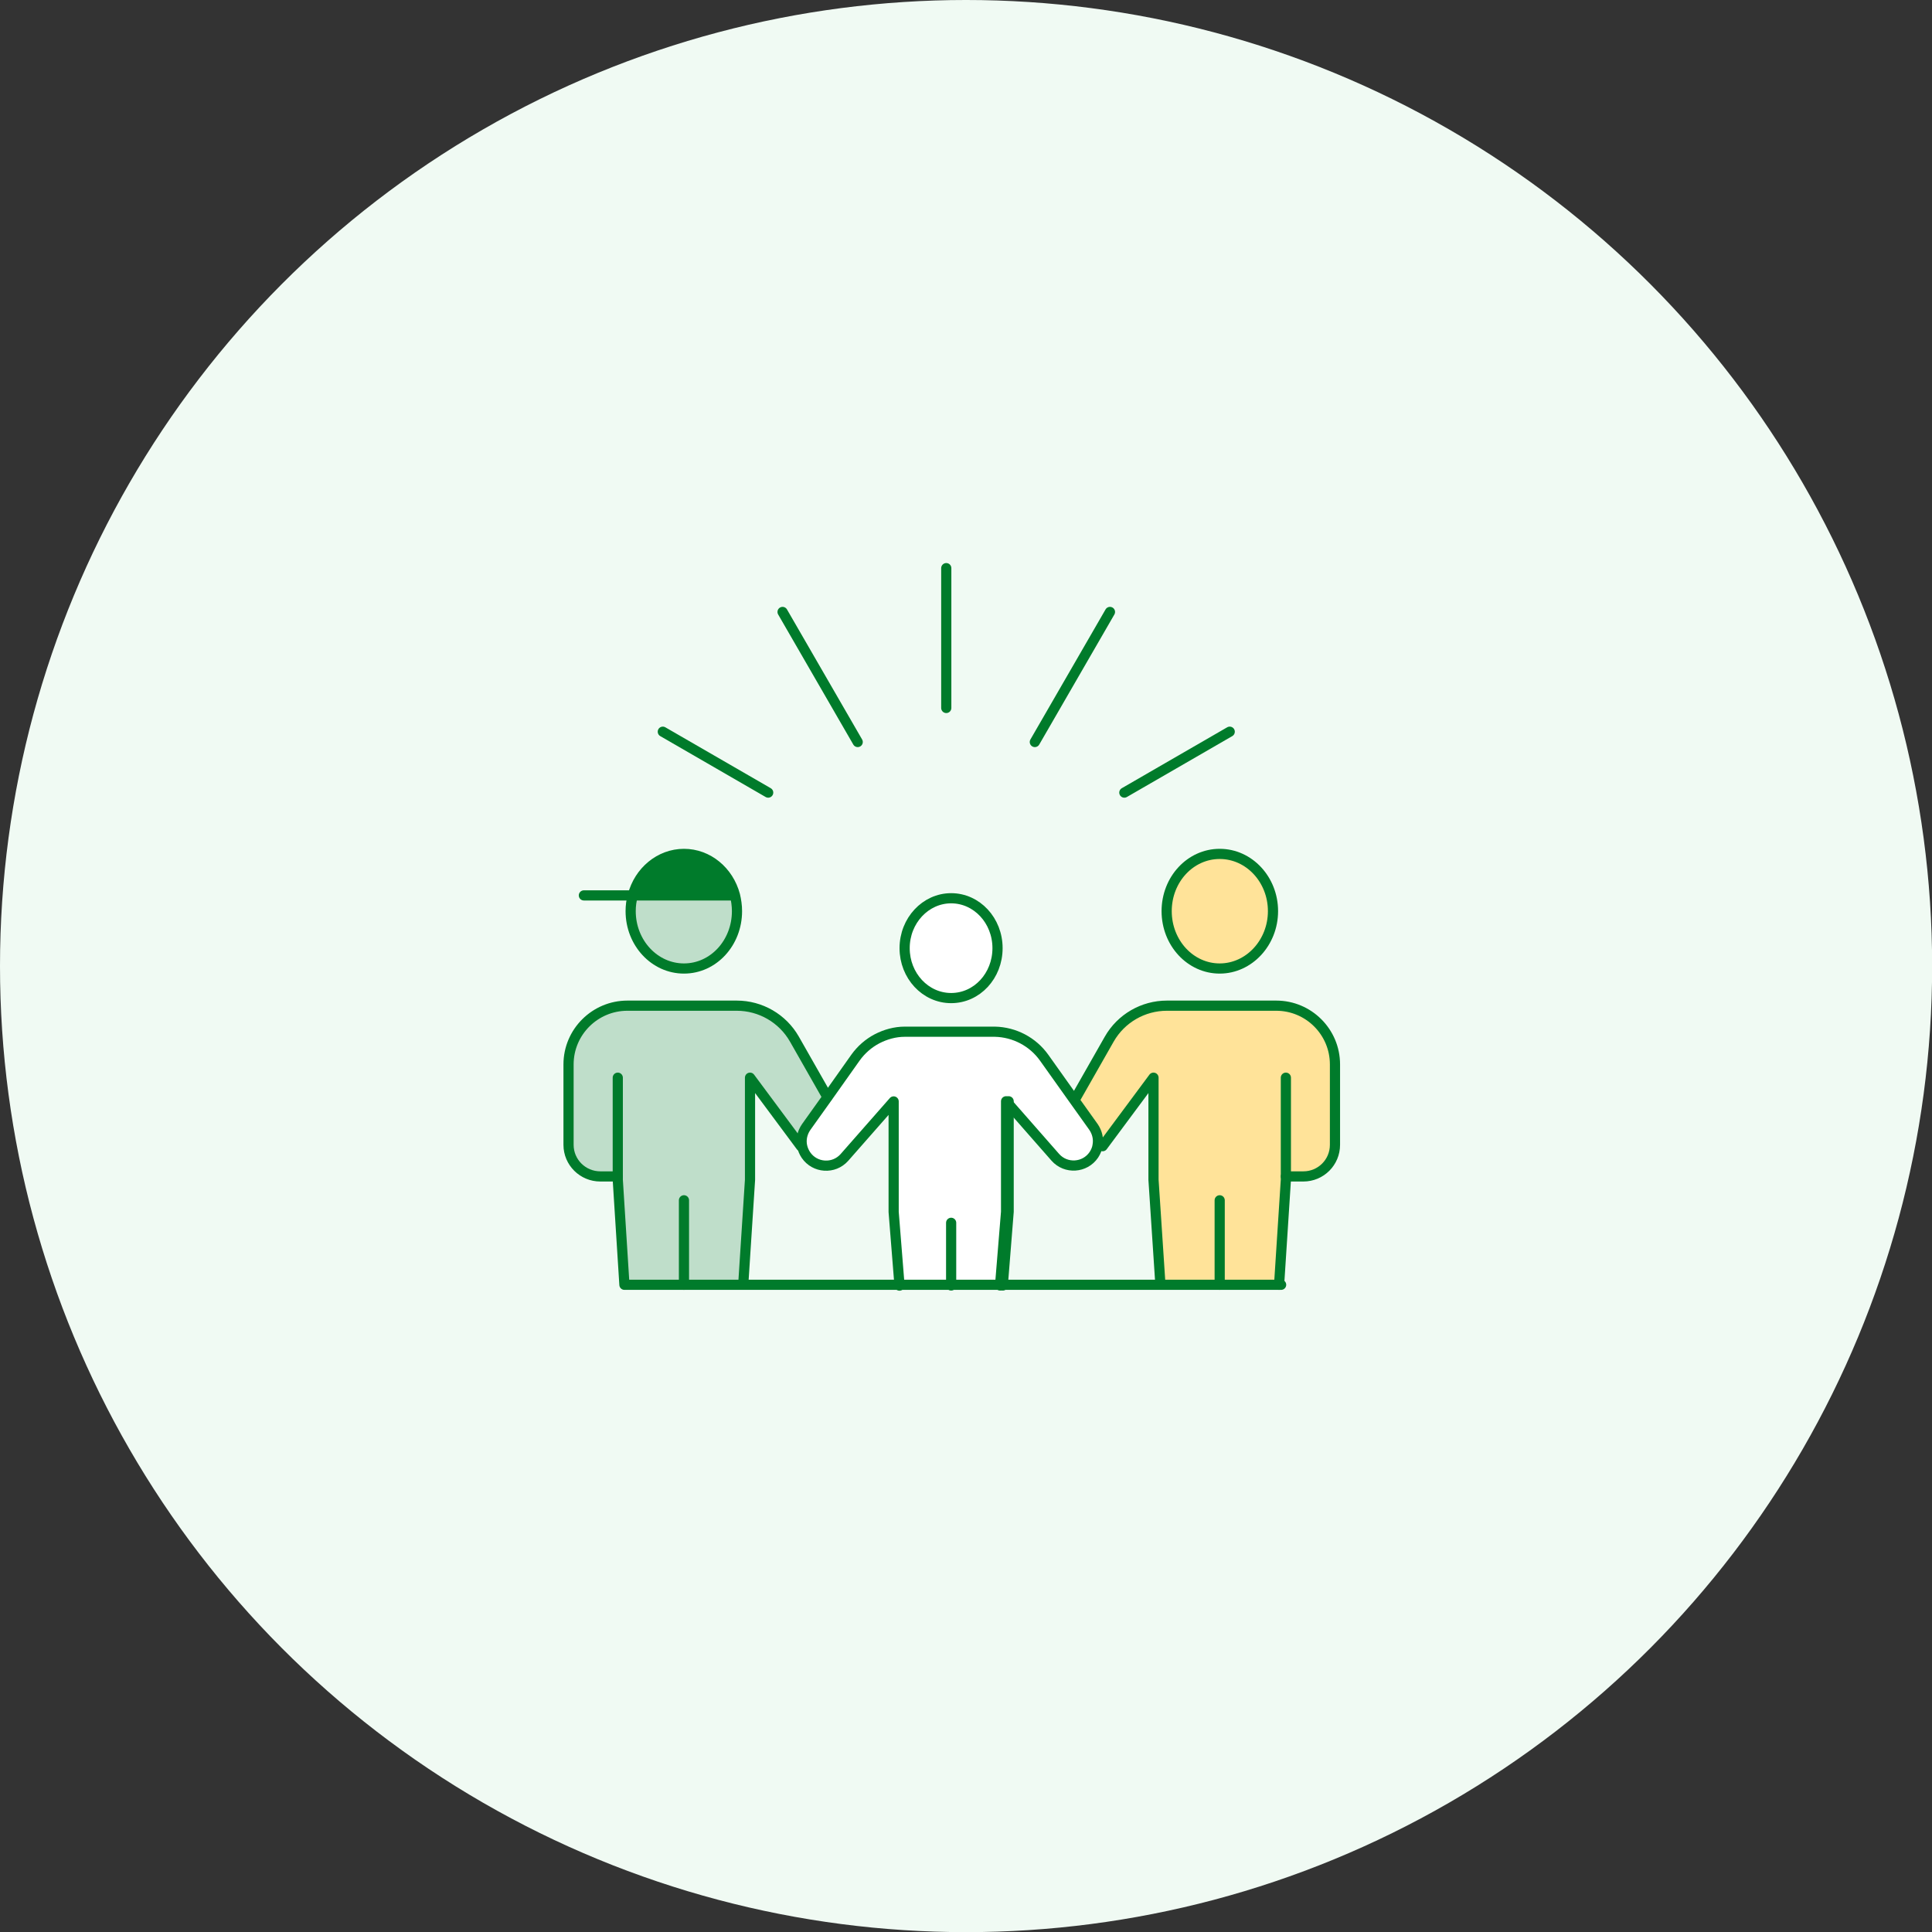 <?xml version="1.0" encoding="UTF-8"?><svg id="_レイヤー_2" xmlns="http://www.w3.org/2000/svg" viewBox="0 0 142.45 142.45"><rect x="0" y="0" width="142.45" height="142.45" fill="#333333" stroke="none"/><g id="_レイヤー_1-2"><circle cx="71.23" cy="71.23" r="71.23" style="fill:#f0faf3;"/><path d="M89.93,94.73h-4.37s-.5-7.74-.5-7.74v-7.53l-3.75,5.05-.37-.09c.08-.46-.03-.93-.3-1.33l-1.47-2.06.2-.14,2.43-4.27c.86-1.52,2.49-2.46,4.25-2.46h8.06c2.39,0,4.33,1.94,4.33,4.33v5.93c0,1.28-1.04,2.33-2.33,2.33h-1.29v.25l-.49,7.74h-4.39Z" style="fill:#ffe399;"/><path d="M89.93,62.96c2.17,0,3.93,1.89,3.93,4.22s-1.77,4.23-3.93,4.23-3.91-1.89-3.91-4.23,1.75-4.22,3.91-4.22Z" style="fill:#ffe399;"/><path d="M74.37,81.41l-.19-.21v8.15l-.43,5.38h-7.45l-.43-5.38v-8.15l-3.63,4.13c-.78.88-2.18.79-2.84-.18-.13-.21-.23-.43-.28-.66-.09-.47,0-.98.3-1.4l1.57-2.2,2.06-2.91c.43-.59.98-1.06,1.6-1.4.62-.32,1.32-.51,2.04-.52h6.64c1.44.03,2.8.74,3.64,1.92l2.17,3.05,1.47,2.06c.28.4.38.87.3,1.33-.04.26-.13.49-.28.72-.66.97-2.06,1.06-2.84.18l-3.44-3.92Z" style="fill:#fff;"/><path d="M70.13,66.24c1.89,0,3.42,1.65,3.42,3.68s-1.53,3.68-3.42,3.68-3.43-1.64-3.43-3.68,1.53-3.68,3.43-3.68Z" style="fill:#fff;"/><path d="M50.43,94.73h-4.39l-.49-7.74v-.25h-1.29c-1.29,0-2.34-1.04-2.34-2.33v-5.93c0-2.39,1.95-4.33,4.34-4.33h8.06c1.76,0,3.38.94,4.25,2.46l2.43,4.27-1.57,2.2c-.29.42-.4.92-.3,1.4l-.08.02-3.75-5.05v7.53l-.5,7.73h0s-4.37,0-4.37,0Z" style="fill:#bfdeca;"/><path d="M54.19,66c.09.37.15.77.15,1.18,0,2.34-1.75,4.23-3.91,4.23s-3.93-1.89-3.93-4.23c0-.4.05-.79.16-1.16h7.43l.1-.02Z" style="fill:#bfdeca;"/><path d="M54.19,66l-.1.02h-7.43c.46-1.77,1.97-3.06,3.77-3.06s3.29,1.28,3.76,3.04Z" style="fill:#007b2b;"/><path d="M46.66,66.02c-.11.37-.16.76-.16,1.16,0,2.34,1.76,4.23,3.93,4.23s3.91-1.89,3.91-4.23c0-.41-.06-.81-.15-1.18-.47-1.76-1.98-3.04-3.76-3.04s-3.31,1.29-3.77,3.06Z" style="fill:none; stroke:#007b2b; stroke-linecap:round; stroke-linejoin:round; stroke-width:.75px;"/><polyline points="54.8 94.72 55.3 86.99 55.3 79.46 59.05 84.51" style="fill:none; stroke:#007b2b; stroke-linecap:round; stroke-linejoin:round; stroke-width:.75px;"/><path d="M45.55,86.74h-1.29c-1.29,0-2.34-1.04-2.34-2.33v-5.93c0-2.39,1.95-4.33,4.34-4.33h8.06c1.76,0,3.38.94,4.25,2.46l2.43,4.27" style="fill:none; stroke:#007b2b; stroke-linecap:round; stroke-linejoin:round; stroke-width:.75px;"/><polyline points="45.55 79.46 45.55 86.74 45.55 86.99 46.04 94.73 50.43 94.73 54.8 94.73 66.3 94.73 70.13 94.73 73.75 94.73 73.94 94.73 85.56 94.73 89.93 94.73 94.31 94.73 94.46 94.73" style="fill:none; stroke:#007b2b; stroke-linecap:round; stroke-linejoin:round; stroke-width:.75px;"/><line x1="50.43" y1="88.5" x2="50.43" y2="94.73" style="fill:none; stroke:#007b2b; stroke-linecap:round; stroke-linejoin:round; stroke-width:.75px;"/><path d="M66.7,69.91c0,2.03,1.53,3.68,3.43,3.68s3.42-1.64,3.42-3.68-1.53-3.68-3.42-3.68-3.43,1.65-3.43,3.68Z" style="fill:none; stroke:#007b2b; stroke-linecap:round; stroke-linejoin:round; stroke-width:.75px;"/><polyline points="74.37 81.2 74.37 81.41 74.37 89.34 73.94 94.73 73.94 94.78" style="fill:none; stroke:#007b2b; stroke-linecap:round; stroke-linejoin:round; stroke-width:.75px;"/><polyline points="70.13 90.16 70.13 94.73 70.13 94.78" style="fill:none; stroke:#007b2b; stroke-linecap:round; stroke-linejoin:round; stroke-width:.75px;"/><path d="M73.74,94.78v-.05s.44-5.38.44-5.38v-8.15l.19.21,3.44,3.92c.78.88,2.18.79,2.84-.18.15-.23.25-.47.28-.72.08-.46-.03-.93-.3-1.33l-1.47-2.06-2.17-3.05c-.84-1.18-2.19-1.89-3.64-1.92h-6.64c-.72,0-1.42.2-2.04.52-.63.33-1.18.81-1.6,1.4l-2.06,2.91-1.57,2.2c-.29.42-.4.92-.3,1.4.05.23.14.45.28.66.66.97,2.06,1.06,2.84.18l3.63-4.13v8.15l.43,5.38v.05" style="fill:none; stroke:#007b2b; stroke-linecap:round; stroke-linejoin:round; stroke-width:.75px;"/><path d="M89.93,62.96c2.17,0,3.93,1.89,3.93,4.22s-1.77,4.23-3.93,4.23-3.91-1.89-3.91-4.23,1.75-4.22,3.91-4.22Z" style="fill:none; stroke:#007b2b; stroke-linecap:round; stroke-linejoin:round; stroke-width:.75px;"/><polyline points="85.56 94.72 85.05 86.99 85.05 79.46 81.3 84.51" style="fill:none; stroke:#007b2b; stroke-linecap:round; stroke-linejoin:round; stroke-width:.75px;"/><path d="M94.81,86.74h1.29c1.29,0,2.33-1.04,2.33-2.33v-5.93c0-2.39-1.94-4.33-4.33-4.33h-8.06c-1.76,0-3.38.94-4.25,2.46l-2.43,4.27" style="fill:none; stroke:#007b2b; stroke-linecap:round; stroke-linejoin:round; stroke-width:.75px;"/><polyline points="94.81 79.46 94.81 86.74 94.81 86.99 94.31 94.73" style="fill:none; stroke:#007b2b; stroke-linecap:round; stroke-linejoin:round; stroke-width:.75px;"/><line x1="89.93" y1="88.5" x2="89.93" y2="94.73" style="fill:none; stroke:#007b2b; stroke-linecap:round; stroke-linejoin:round; stroke-width:.75px;"/><polyline points="43.05 66.02 46.66 66.02 54.09 66.02" style="fill:none; stroke:#007b2b; stroke-linecap:round; stroke-linejoin:round; stroke-width:.75px;"/><line x1="69.77" y1="52.2" x2="69.77" y2="41.89" style="fill:none; stroke:#007b2b; stroke-linecap:round; stroke-linejoin:round; stroke-width:.75px;"/><line x1="76.3" y1="54.71" x2="81.84" y2="45.12" style="fill:none; stroke:#007b2b; stroke-linecap:round; stroke-linejoin:round; stroke-width:.75px;"/><line x1="82.9" y1="58.44" x2="90.67" y2="53.95" style="fill:none; stroke:#007b2b; stroke-linecap:round; stroke-linejoin:round; stroke-width:.75px;"/><line x1="56.64" y1="58.44" x2="48.87" y2="53.95" style="fill:none; stroke:#007b2b; stroke-linecap:round; stroke-linejoin:round; stroke-width:.75px;"/><line x1="63.24" y1="54.71" x2="57.7" y2="45.12" style="fill:none; stroke:#007b2b; stroke-linecap:round; stroke-linejoin:round; stroke-width:.75px;"/></g></svg>